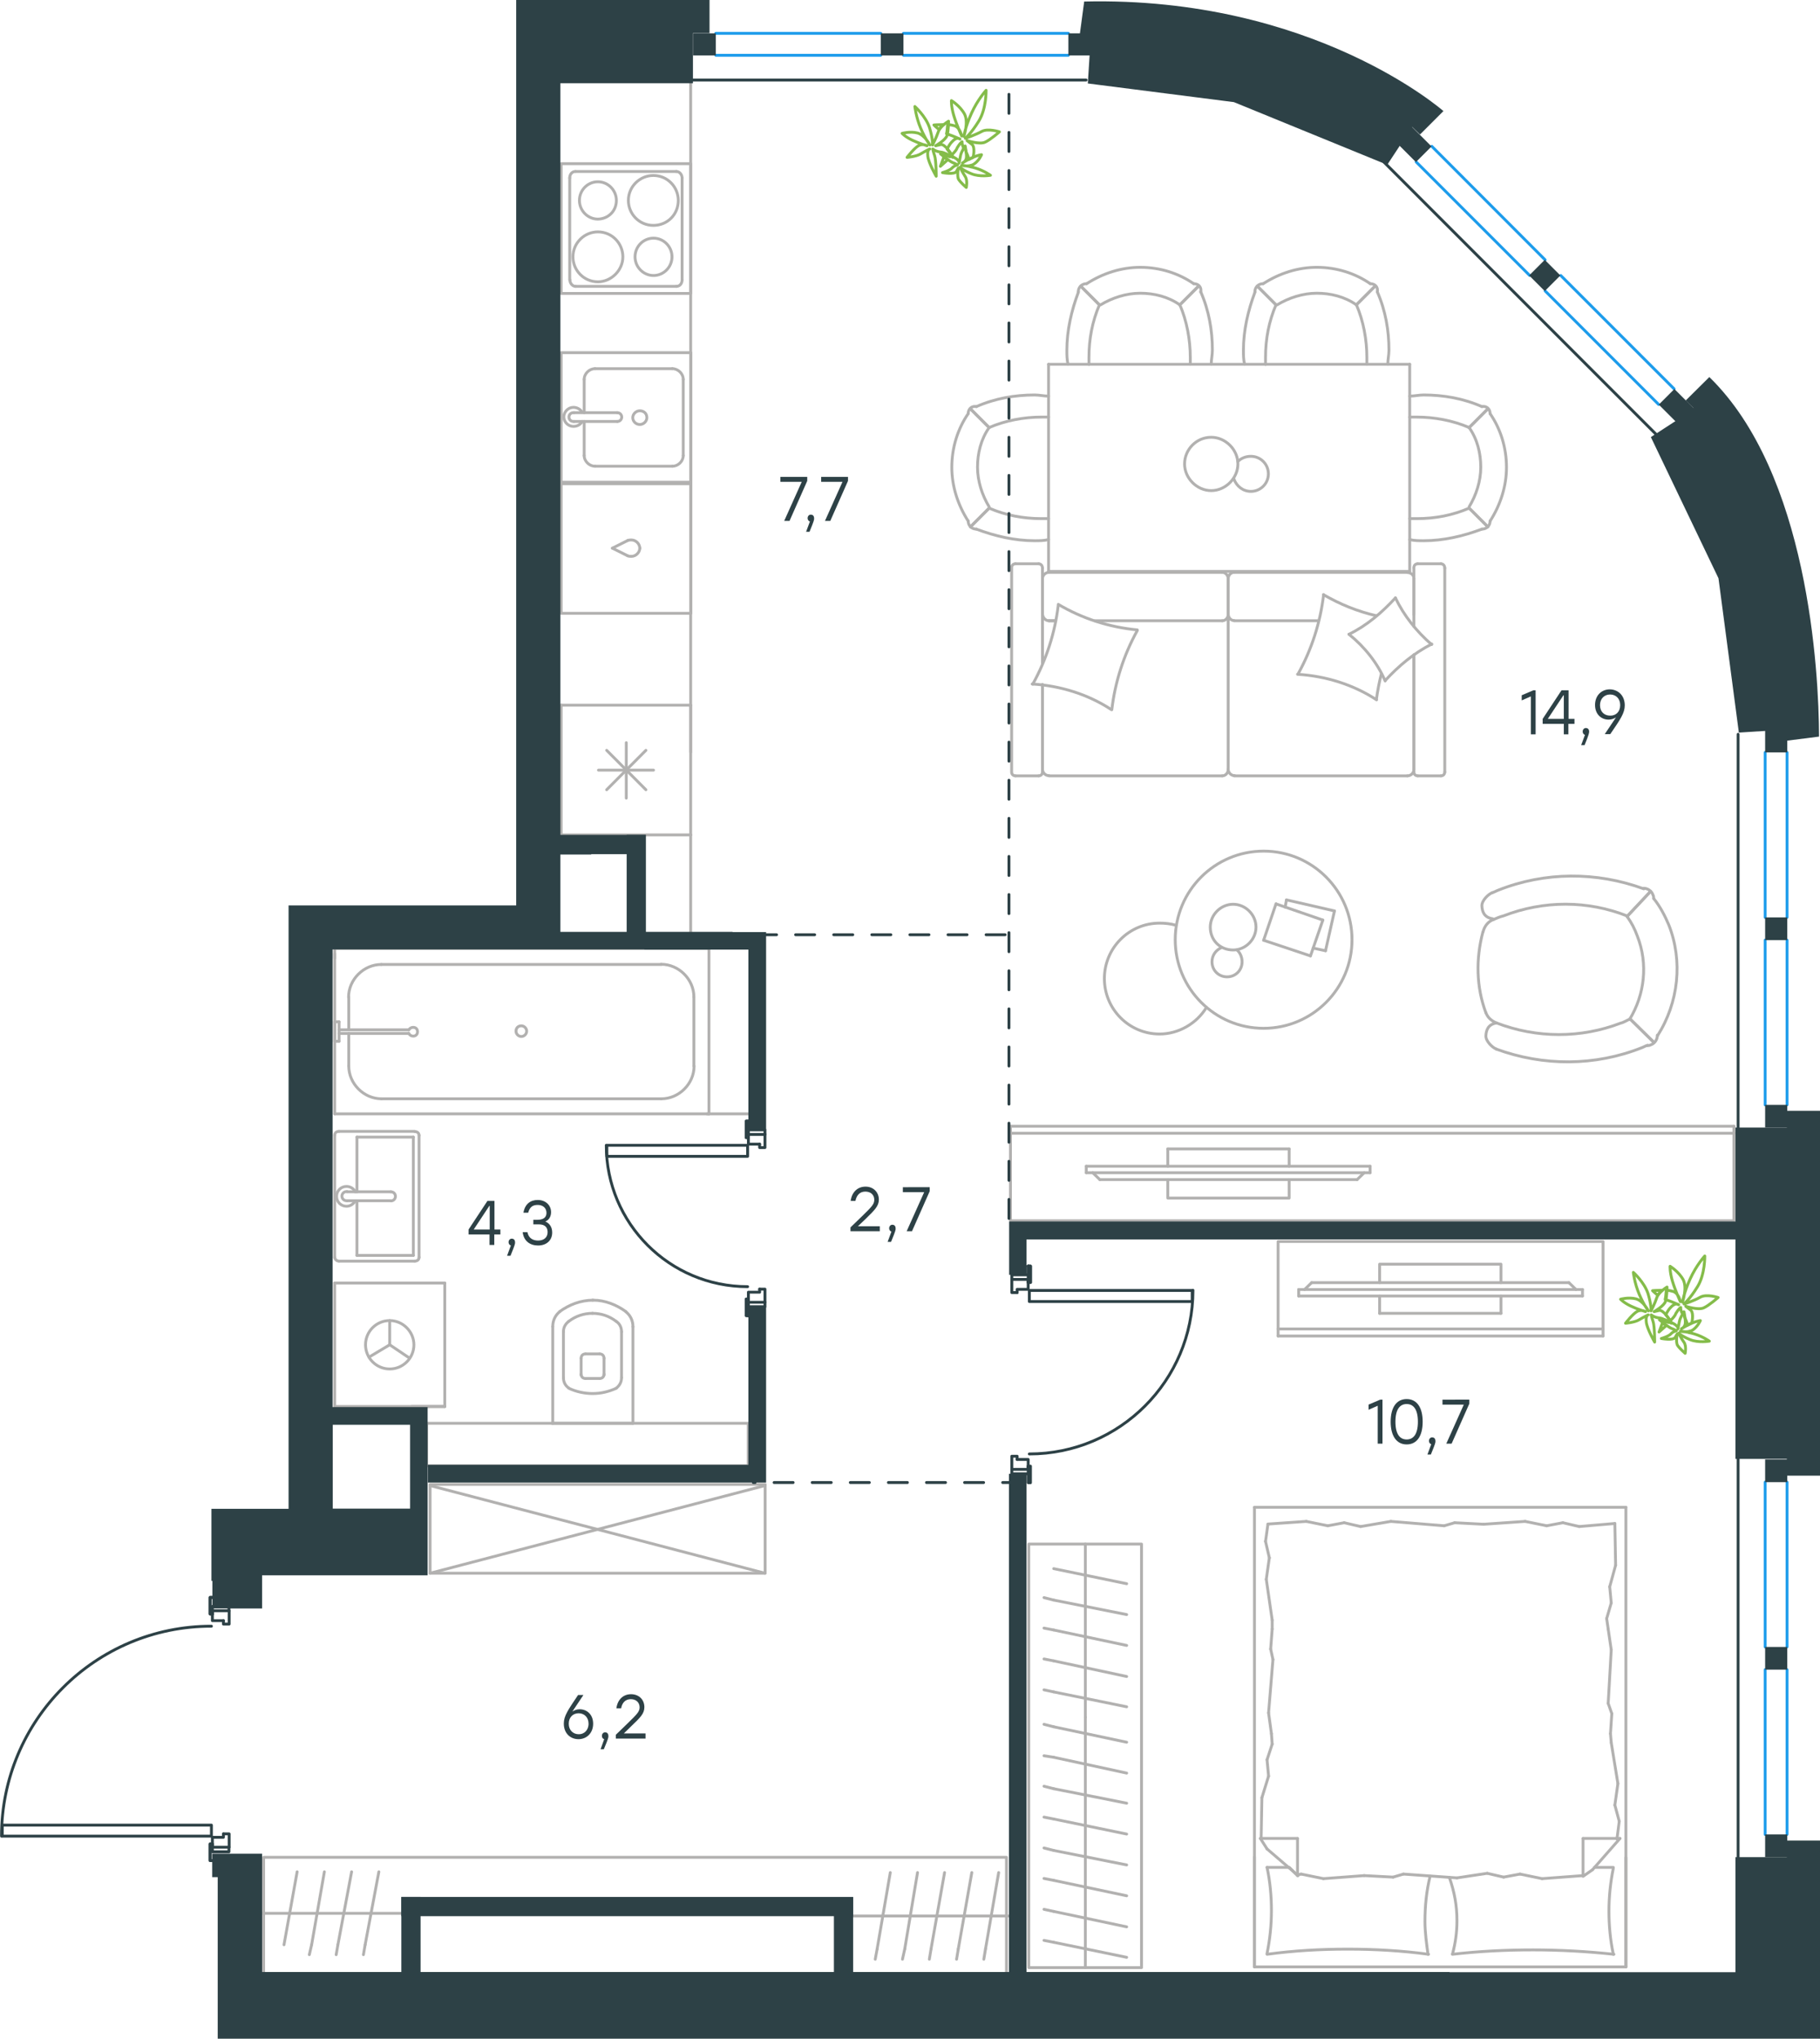 <?xml version="1.0" encoding="utf-8"?>
<!-- Generator: Adobe Illustrator 26.5.0, SVG Export Plug-In . SVG Version: 6.00 Build 0)  -->
<svg version="1.1" id="Слой_1" xmlns="http://www.w3.org/2000/svg" xmlns:xlink="http://www.w3.org/1999/xlink" x="0px" y="0px"
	 viewBox="0 0 955.5 1070" style="enable-background:new 0 0 955.5 1070;" xml:space="preserve">
<style type="text/css">
	.st0{fill:none;stroke:#B2B1B0;stroke-width:1.5;stroke-linecap:round;stroke-linejoin:round;stroke-miterlimit:22.926;}
	.st1{fill:none;stroke:#2D4146;stroke-width:1.5;stroke-linecap:round;stroke-linejoin:round;stroke-miterlimit:10;}
	.st2{fill:none;stroke:#2D4146;stroke-width:1.5;stroke-linecap:round;stroke-linejoin:round;stroke-miterlimit:22.926;}
	.st3{fill:none;stroke:#1D9CEB;stroke-width:1.5;stroke-linecap:round;stroke-linejoin:round;stroke-miterlimit:22.926;}
	.st4{fill-rule:evenodd;clip-rule:evenodd;fill:#2D4146;}
	.st5{enable-background:new    ;}
	.st6{fill:#2D4146;}
	
		.st7{fill:none;stroke:#2D4146;stroke-width:1.5;stroke-linecap:round;stroke-linejoin:round;stroke-miterlimit:22.926;stroke-dasharray:10;}
	.st8{fill:none;stroke:#84BC4A;stroke-width:1.5;stroke-linecap:round;stroke-linejoin:round;stroke-miterlimit:22.926;}
</style>
<g>
	<line class="st0" x1="362.6" y1="370.1" x2="362.6" y2="438.2"/>
	<line class="st0" x1="328.8" y1="389.8" x2="328.8" y2="418.9"/>
	<line class="st0" x1="318.5" y1="414.5" x2="339.1" y2="393.8"/>
	<line class="st0" x1="318.5" y1="393.8" x2="339.1" y2="414.5"/>
	<line class="st0" x1="314.2" y1="404.2" x2="343.1" y2="404.2"/>
	<line class="st0" x1="362.6" y1="438.2" x2="294.6" y2="438.2"/>
	<line class="st0" x1="294.6" y1="370.1" x2="294.6" y2="438.2"/>
	<line class="st0" x1="362.6" y1="370.1" x2="294.6" y2="370.1"/>
</g>
<g>
	<rect x="294.6" y="185.1" class="st0" width="68.1" height="68"/>
	<line class="st0" x1="324.1" y1="216.6" x2="301.3" y2="216.6"/>
	<line class="st0" x1="306.7" y1="221.2" x2="306.7" y2="239.1"/>
	<line class="st0" x1="358.7" y1="239.1" x2="358.7" y2="199.1"/>
	<line class="st0" x1="306.7" y1="199.1" x2="306.7" y2="216.6"/>
	<line class="st0" x1="353" y1="193.5" x2="312.4" y2="193.5"/>
	<line class="st0" x1="301.3" y1="221.2" x2="324.1" y2="221.2"/>
	<line class="st0" x1="312.4" y1="244.7" x2="353" y2="244.7"/>
	<path class="st0" d="M324.1,216.6L324.1,216.6c1.3,0,2.3,1,2.3,2.3s-1,2.3-2.3,2.3"/>
	<path class="st0" d="M312.4,244.7c-3,0-5.7-2.6-5.7-5.6"/>
	<path class="st0" d="M305.7,221.2c-1,1.7-2.7,2.6-4.7,2.6c-2.7,0-5-2.3-5-5c0-2.6,2.3-5,5-5c2,0,3.7,1,4.7,2.6"/>
	<path class="st0" d="M353,193.5c3,0,5.7,2.6,5.7,5.6"/>
	<path class="st0" d="M306.7,199.1c0-3,2.7-5.6,5.7-5.6"/>
	<path class="st0" d="M358.7,239.1c0,3-2.7,5.6-5.7,5.6"/>
	<path class="st0" d="M301.3,221.2H301c-1.3,0-2.3-1-2.3-2.3s1-2.3,2.3-2.3h0.3"/>
	<path class="st0" d="M335.9,215.6c-2,0-3.7,1.7-3.7,3.6c0,2,1.7,3.6,3.7,3.6s3.7-1.7,3.7-3.6C339.6,216.9,337.9,215.6,335.9,215.6z
		"/>
</g>
<g>
	<path class="st0" d="M323.6,105.2c0-5.4-4.4-9.8-9.7-9.8c-5.4,0-9.7,4.4-9.7,9.8s4.4,9.8,9.7,9.8
		C319.2,114.9,323.6,110.9,323.6,105.2z"/>
	<path class="st0" d="M327,134.8c0-7.1-5.7-13.1-13.1-13.1c-7,0-13.1,5.7-13.1,13.1c0,7.1,5.7,13.1,13.1,13.1
		C320.9,147.9,327,141.9,327,134.8z"/>
	<path class="st0" d="M352.8,134.8c0-5.4-4.4-9.8-9.7-9.8c-5.4,0-9.7,4.4-9.7,9.8c0,5.4,4.4,9.8,9.7,9.8S352.8,140.2,352.8,134.8z"
		/>
	<path class="st0" d="M356.1,105.2c0-7.1-5.7-13.1-13.1-13.1c-7,0-13.1,5.7-13.1,13.1c0,7.1,5.7,13.1,13.1,13.1
		S356.1,112.6,356.1,105.2z"/>
	<line class="st0" x1="299.1" y1="146.9" x2="299.1" y2="93.4"/>
	<line class="st0" x1="355.1" y1="150.3" x2="302.2" y2="150.3"/>
	<line class="st0" x1="358.1" y1="93.4" x2="358.1" y2="146.9"/>
	<line class="st0" x1="302.2" y1="90" x2="355.1" y2="90"/>
	<path class="st0" d="M358.1,146.9L358.1,146.9c0,2-1.3,3.4-3,3.4"/>
	<path class="st0" d="M299.1,93.4L299.1,93.4c0-2,1.3-3.4,3-3.4"/>
	<path class="st0" d="M302.2,150.3L302.2,150.3c-1.7,0-3-1.7-3-3.4"/>
	<path class="st0" d="M355.1,90L355.1,90c1.7,0,3,1.7,3,3.4"/>
	<rect x="294.6" y="85.9" class="st0" width="68" height="68.1"/>
</g>
<g>
	<rect x="294.6" y="253.9" class="st0" width="68.1" height="68"/>
	<line class="st0" x1="321.5" y1="287.7" x2="329.5" y2="291.7"/>
	<line class="st0" x1="329.5" y1="283.7" x2="321.5" y2="287.7"/>
	<path class="st0" d="M329.5,283.7c0.7-0.3,1.3-0.3,2-0.3c2.3,0,4.4,2,4.4,4.4"/>
	<path class="st0" d="M329.5,291.7c0.7,0.3,1.3,0.3,2,0.3c2.3,0,4.4-2,4.4-4.4"/>
</g>
<line class="st0" x1="362.6" y1="42" x2="362.6" y2="394.8"/>
<g>
	<line class="st0" x1="574.8" y1="325.8" x2="641.7" y2="325.8"/>
	<line class="st0" x1="756.5" y1="407.2" x2="744.3" y2="407.2"/>
	<line class="st0" x1="738.9" y1="407.2" x2="647.9" y2="407.2"/>
	<line class="st0" x1="547.3" y1="348.2" x2="547.3" y2="329.2"/>
	<line class="st0" x1="547.3" y1="403.7" x2="547.3" y2="359.3"/>
	<line class="st0" x1="742.3" y1="403.7" x2="742.3" y2="343.7"/>
	<line class="st0" x1="644.8" y1="322.6" x2="644.8" y2="303.6"/>
	<line class="st0" x1="647.9" y1="325.8" x2="692.2" y2="325.8"/>
	<line class="st0" x1="533.1" y1="295.9" x2="545.3" y2="295.9"/>
	<line class="st0" x1="644.8" y1="303.6" x2="644.8" y2="322.6"/>
	<line class="st0" x1="738.9" y1="300.4" x2="647.9" y2="300.4"/>
	<line class="st0" x1="742.3" y1="343.7" x2="742.3" y2="405.2"/>
	<line class="st0" x1="641.7" y1="407.2" x2="550.7" y2="407.2"/>
	<line class="st0" x1="545.3" y1="407.2" x2="533.1" y2="407.2"/>
	<line class="st0" x1="550.7" y1="325.8" x2="554.1" y2="325.8"/>
	<line class="st0" x1="547.3" y1="298.2" x2="547.3" y2="348.2"/>
	<line class="st0" x1="550.7" y1="325.8" x2="554.1" y2="325.8"/>
	<line class="st0" x1="547.3" y1="303.6" x2="547.3" y2="322.6"/>
	<line class="st0" x1="644.8" y1="303.6" x2="644.8" y2="322.6"/>
	<line class="st0" x1="641.7" y1="300.4" x2="550.7" y2="300.4"/>
	<line class="st0" x1="547.3" y1="359.3" x2="547.3" y2="405.2"/>
	<line class="st0" x1="758.5" y1="298.2" x2="758.5" y2="405.2"/>
	<line class="st0" x1="744.3" y1="295.9" x2="756.5" y2="295.9"/>
	<line class="st0" x1="742.3" y1="328.8" x2="742.3" y2="298.2"/>
	<line class="st0" x1="644.8" y1="322.6" x2="644.8" y2="403.7"/>
	<line class="st0" x1="742.3" y1="322.6" x2="742.3" y2="303.6"/>
	<path class="st0" d="M547.3,298.2c0-1.6-1.1-2.3-2-2.3"/>
	<path class="st0" d="M742.3,405.2c0,1.4,1.1,2,2,2"/>
	<path class="st0" d="M744.3,295.9c-1.4,0-2,1.1-2,2"/>
	<path class="st0" d="M641.7,325.8c1.6,0,3.1-1.4,3.1-3.4"/>
	<path class="st0" d="M742.3,303.6c0-1.6-1.4-3.1-3.4-3.1"/>
	<path class="st0" d="M550.7,300.4c-1.7,0-3.4,1.4-3.4,3.4"/>
	<path class="st0" d="M641.7,407.2c1.6,0,3.1-1.4,3.1-3.4"/>
	<path class="st0" d="M644.8,303.8c0-1.7-1.3-3.4-3.1-3.4"/>
	<path class="st0" d="M644.8,403.7c0,1.7,1.4,3.4,3.4,3.4"/>
	<path class="st0" d="M533.1,295.9c-1.4,0-2,1.1-2,2v107.3c0,1.4,1.1,2,2,2"/>
	<path class="st0" d="M647.9,300.4c-1.6,0-3.1,1.4-3.1,3.4"/>
	<path class="st0" d="M756.5,407.2c1.4,0,2-1.1,2-2"/>
	<path class="st0" d="M547.3,403.7c0,1.7,1.4,3.4,3.4,3.4"/>
	<path class="st0" d="M545.3,407.2c1.4,0,2-1.1,2-2"/>
	<path class="st0" d="M738.9,407.2c1.7,0,3.4-1.4,3.4-3.4"/>
	<path class="st0" d="M547.3,322c0,1.9,1.4,3.8,3.4,3.8"/>
	<path class="st0" d="M644.8,322.3c0,1.7,1.3,3.4,3.1,3.4"/>
	<path class="st0" d="M758.5,298.2c0-1.6-1.1-2.3-2-2.3"/>
	<path class="st0" d="M597.1,330.9c-7.1,12.8-11.7,27-13.4,41.6"/>
	<path class="st0" d="M751.7,338c-9.4,4.8-17.3,11.4-24.4,19.1"/>
	<path class="st0" d="M727.2,357.4c-4-9.4-10.8-17.9-19-24.5"/>
	<path class="st0" d="M583.4,372.4c-12.2-8-26.7-12.5-41.5-13.4"/>
	<path class="st0" d="M681.5,353.7c7.1-12.8,11.7-27,13.4-41.6"/>
	<path class="st0" d="M694.8,312.1c8.8,5.1,17.9,8.8,27.9,11.1"/>
	<path class="st0" d="M722.7,367.3c-12.2-8-26.7-12.5-41.5-13.4"/>
	<path class="st0" d="M542.2,359.1c7.1-12.8,11.7-27,13.4-41.6"/>
	<path class="st0" d="M555.6,317.2c12.5,7.4,26.7,12,41.5,13.4"/>
	<path class="st0" d="M708.2,332.9c9.4-4.6,17.3-11.4,24.4-19.1"/>
	<path class="st0" d="M725.2,353.7c-1.1,4.3-2,9.1-2.6,13.4"/>
	<path class="st0" d="M732.6,313.8c4.5,9.4,11.1,17.6,19,24.5"/>
</g>
<g>
	<line class="st0" x1="700.6" y1="478.1" x2="695.9" y2="499"/>
	<line class="st0" x1="695.9" y1="499" x2="689.4" y2="497.6"/>
	<line class="st0" x1="674.7" y1="476.1" x2="675.4" y2="472.3"/>
	<line class="st0" x1="675.4" y1="472.3" x2="700.6" y2="478.1"/>
	<line class="st0" x1="694.5" y1="482.9" x2="688" y2="501.7"/>
	<line class="st0" x1="688" y1="501.7" x2="663.4" y2="493.5"/>
	<line class="st0" x1="663.4" y1="493.5" x2="669.9" y2="474.4"/>
	<line class="st0" x1="669.9" y1="474.4" x2="694.5" y2="482.9"/>
	<ellipse class="st0" cx="663.4" cy="493.2" rx="46.4" ry="46.5"/>
	<path class="st0" d="M647.4,498.6c6.5,0,12-5.5,12-12s-5.5-12-12-12s-12,5.5-12,12C635.4,493.5,640.5,498.6,647.4,498.6z"/>
	<path class="st0" d="M649.4,498.6c1.7,1.4,2.7,3.8,2.7,6.2c0,4.4-3.4,7.9-7.9,7.9c-4.4,0-7.9-3.4-7.9-7.9c0-3.4,2-6.2,5.1-7.5"/>
	<path class="st0" d="M633.4,528.7c-5.1,8.5-14.7,14-24.6,14c-16,0-29-13-29-29.1c0-16.1,13-29.1,29-29.1c2.8,0,5.7,0.3,8.5,1.1"/>
</g>
<g>
	<g>
		<line class="st0" x1="910.3" y1="594.8" x2="530.5" y2="594.8"/>
		<polyline class="st0" points="530.5,591.1 530.5,640.7 910.3,640.7 910.3,591.1 		"/>
		<line class="st0" x1="910.3" y1="591.1" x2="530.5" y2="591.1"/>
	</g>
	<g>
		<polyline class="st0" points="613.1,619.1 613.1,628.8 676.8,628.8 676.8,619.1 		"/>
		<line class="st0" x1="676.8" y1="612.1" x2="676.8" y2="603"/>
		<line class="st0" x1="676.8" y1="603" x2="613.1" y2="603"/>
		<line class="st0" x1="613.1" y1="603" x2="613.1" y2="612.1"/>
		<line class="st0" x1="719.3" y1="612.1" x2="719.3" y2="615.5"/>
		<line class="st0" x1="577.4" y1="619.1" x2="573.7" y2="615.5"/>
		<line class="st0" x1="716.2" y1="615.5" x2="712.5" y2="619.1"/>
		<line class="st0" x1="570.3" y1="615.5" x2="719.3" y2="615.5"/>
		<line class="st0" x1="719.3" y1="612.1" x2="570.3" y2="612.1"/>
		<line class="st0" x1="570.3" y1="612.1" x2="570.3" y2="615.5"/>
		<line class="st0" x1="712.5" y1="619.1" x2="577.4" y2="619.1"/>
	</g>
</g>
<g>
	<line class="st0" x1="740.1" y1="299.9" x2="550.5" y2="299.9"/>
	<line class="st0" x1="550.5" y1="299.9" x2="550.5" y2="191.2"/>
	<line class="st0" x1="550.5" y1="191.2" x2="740.1" y2="191.2"/>
	<line class="st0" x1="740.1" y1="191.2" x2="740.1" y2="299.9"/>
	<path class="st0" d="M621.9,243.5c0,7.5,6.5,14,14,14s14-6.5,14-14s-6.5-14-14-14C628,229.5,621.9,236,621.9,243.5z"/>
	<path class="st0" d="M649.9,242.2c1.7-1.7,4.1-2.7,6.8-2.7c5.1,0,9.2,4.1,9.2,9.2s-4.1,9.2-9.2,9.2c-4.1,0-7.5-2.7-8.9-6.5"/>
	<path class="st0" d="M619.4,160c-6.1-4.3-13.5-6.1-20.8-6.1s-14.7,2.4-20.8,6.1"/>
	<path class="st0" d="M635.9,191.2c0-2.5,0.6-4.9,0.6-7.4c0-10.4-1.8-20.8-6.1-30.6"/>
	<path class="st0" d="M566.2,153.2c-3.7,9.8-6.1,20.2-6.1,30.6c0,2.4,0,4.9,0.6,7.4"/>
	<path class="st0" d="M624.9,191.2c0-1.2,0-2.5,0-3.7c0-9.2-1.8-19-5.5-27.6"/>
	<path class="st0" d="M577.2,160c-3.7,8.6-5.5,17.8-5.5,27.6c0,1.2,0,2.4,0,3.7"/>
	<path class="st0" d="M626.7,148.9c-8-5.5-17.7-8.6-28.1-8.6c-9.8,0-19.6,3.1-28.1,8.6"/>
	<line class="st0" x1="619.4" y1="160" x2="629.2" y2="150.2"/>
	<line class="st0" x1="577.2" y1="160" x2="567.4" y2="150.2"/>
	<line class="st0" x1="619.4" y1="160" x2="629.2" y2="150.2"/>
	<line class="st0" x1="577.2" y1="160" x2="567.4" y2="150.2"/>
	<path class="st0" d="M570.4,148.9c-2.4,0-4.3,1.8-4.3,4.3"/>
	<path class="st0" d="M630.4,153.2c0.5-2.5-1.2-4.3-3.7-4.3"/>
	<path class="st0" d="M712.1,160c-6.1-4.3-13.5-6.1-20.8-6.1s-14.7,2.4-20.8,6.1"/>
	<path class="st0" d="M728.6,191.2c0-2.5,0.6-4.9,0.6-7.4c0-10.4-1.8-20.8-6.1-30.6"/>
	<path class="st0" d="M658.9,153.2c-3.7,9.8-6.1,20.2-6.1,30.6c0,2.4,0,4.9,0.6,7.4"/>
	<path class="st0" d="M717.6,191.2c0-1.2,0-2.5,0-3.7c0-9.2-1.8-19-5.5-27.6"/>
	<path class="st0" d="M669.9,160c-3.7,8.6-5.5,17.8-5.5,27.6c0,1.2,0,2.4,0,3.7"/>
	<path class="st0" d="M719.4,148.9c-8-5.5-17.7-8.6-28.1-8.6c-9.8,0-19.6,3.1-28.1,8.6"/>
	<line class="st0" x1="712.1" y1="160" x2="721.9" y2="150.2"/>
	<line class="st0" x1="669.9" y1="160" x2="660.1" y2="150.2"/>
	<line class="st0" x1="712.1" y1="160" x2="721.9" y2="150.2"/>
	<line class="st0" x1="669.9" y1="160" x2="660.1" y2="150.2"/>
	<path class="st0" d="M663.1,148.9c-2.4,0-4.3,1.8-4.3,4.3"/>
	<path class="st0" d="M723.1,153.2c0.5-2.5-1.2-4.3-3.7-4.3"/>
	<path class="st0" d="M519.3,224.4c-4.3,6.1-6.1,13.5-6.1,20.8s2.4,14.7,6.1,20.8"/>
	<path class="st0" d="M550.5,207.9c-2.4,0-4.9-0.6-7.3-0.6c-10.4,0-20.8,1.8-30.6,6.1"/>
	<path class="st0" d="M512.6,277.7c9.8,3.7,20.2,6.1,30.6,6.1c2.4,0,4.9,0,7.3-0.6"/>
	<path class="st0" d="M550.5,218.9c-1.2,0-2.4,0-3.7,0c-9.2,0-19,1.8-27.5,5.5"/>
	<path class="st0" d="M519.3,266.7c8.6,3.7,17.7,5.5,27.5,5.5c1.2,0,2.4,0,3.7,0"/>
	<path class="st0" d="M508.3,217.1c-5.5,8-8.6,17.8-8.6,28.2c0,9.8,3.1,19.6,8.6,28.2"/>
	<line class="st0" x1="519.3" y1="224.4" x2="509.5" y2="214.6"/>
	<line class="st0" x1="519.3" y1="266.7" x2="509.5" y2="276.5"/>
	<line class="st0" x1="519.3" y1="224.4" x2="509.5" y2="214.6"/>
	<line class="st0" x1="519.3" y1="266.7" x2="509.5" y2="276.5"/>
	<path class="st0" d="M508.3,273.4c0,2.5,1.8,4.3,4.3,4.3"/>
	<path class="st0" d="M512.6,213.4c-2.4-0.5-4.3,1.2-4.3,3.7"/>
	<path class="st0" d="M771.3,224.4c4.3,6.1,6.1,13.5,6.1,20.8s-2.4,14.7-6.1,20.8"/>
	<path class="st0" d="M740.1,207.9c2.4,0,4.9-0.6,7.3-0.6c10.4,0,20.8,1.8,30.6,6.1"/>
	<path class="st0" d="M778,277.7c-9.8,3.7-20.2,6.1-30.6,6.1c-2.4,0-4.9,0-7.3-0.6"/>
	<path class="st0" d="M740.1,218.9c1.2,0,2.4,0,3.7,0c9.2,0,19,1.8,27.5,5.5"/>
	<path class="st0" d="M771.3,266.7c-8.6,3.7-17.7,5.5-27.5,5.5c-1.2,0-2.4,0-3.7,0"/>
	<path class="st0" d="M782.3,217.1c5.5,8,8.6,17.8,8.6,28.2c0,9.8-3.1,19.6-8.6,28.2"/>
	<line class="st0" x1="771.3" y1="224.4" x2="781.1" y2="214.6"/>
	<line class="st0" x1="771.3" y1="266.7" x2="781.1" y2="276.5"/>
	<line class="st0" x1="771.3" y1="224.4" x2="781.1" y2="214.6"/>
	<line class="st0" x1="771.3" y1="266.7" x2="781.1" y2="276.5"/>
	<path class="st0" d="M782.3,273.4c0,2.5-1.8,4.3-4.3,4.3"/>
	<path class="st0" d="M778,213.4c2.4-0.5,4.3,1.2,4.3,3.7"/>
</g>
<g>
	<path class="st0" d="M778.6,489.1c0.8-3.2,2.8-5.5,5.5-6.5"/>
	<path class="st0" d="M780.1,531.6c-5.1-13.6-5.3-28.4-1.6-42.4"/>
	<path class="st0" d="M783.5,468.5c1.1-0.3,2-0.9,3.1-1.3c24.4-9.7,51.6-9.8,76.4-0.7"/>
	<path class="st0" d="M784.1,482.6c1.7-0.7,3.4-1.5,5.2-1.9c21.1-8.2,44.3-8.2,65.1,0.1"/>
	<path class="st0" d="M785.6,536.9c-2.6-1.2-4.5-2.7-5.5-5.4"/>
	<path class="st0" d="M865,548.6c-1.1,0.3-2,0.9-3.1,1.3c-24.4,9.7-51.6,9.8-76.4,0.7"/>
	<path class="st0" d="M855.8,534.8c-1.7,0.7-3.2,1.8-5,2.2c-20.8,8-44,8-65.1-0.1"/>
	<path class="st0" d="M854.2,481c2.3,3.2,4,6.4,5.4,10.3c5.7,14.5,3.9,30.7-4.1,43.8"/>
	<path class="st0" d="M868.2,471.6c3.4,4.2,5.9,9.1,7.9,13.8c7.5,18.9,5.2,40.8-5.9,58.2"/>
	<line class="st0" x1="855.8" y1="534.8" x2="868.3" y2="547.1"/>
	<line class="st0" x1="854.2" y1="481" x2="866.5" y2="467.9"/>
	<line class="st0" x1="854.2" y1="481" x2="866.5" y2="467.9"/>
	<line class="st0" x1="855.8" y1="534.8" x2="868.3" y2="547.1"/>
	<path class="st0" d="M870.1,543.3c0.1,2.1-1.3,4.4-3.5,5.1c-0.6,0.4-1.1,0.3-1.9,0.4"/>
	<path class="st0" d="M862.7,466.2c2.1-0.1,4.4,1.3,5.1,3.5c0.4,0.6,0.3,1.1,0.4,1.9"/>
	<path class="st0" d="M785.6,550.6c-2-0.7-5.6-4.1-5.5-6.9c0.1-2.8,1-6.1,5.6-6.8"/>
	<path class="st0" d="M783.5,468.5c-2,0.7-5.6,4.1-5.5,6.9s1,6.1,5.6,6.8"/>
</g>
<g>
	<line class="st0" x1="289.8" y1="747" x2="332.3" y2="747"/>
	<g>
		<line class="st0" x1="290.2" y1="696.3" x2="290.2" y2="747"/>
		<line class="st0" x1="326.3" y1="723" x2="326.3" y2="699"/>
		<line class="st0" x1="295.8" y1="699" x2="295.8" y2="723"/>
		<line class="st0" x1="317.1" y1="721.7" x2="317.1" y2="712.9"/>
		<line class="st0" x1="305.1" y1="712.9" x2="305.1" y2="721.7"/>
		<line class="st0" x1="307.4" y1="723.5" x2="314.8" y2="723.5"/>
		<line class="st0" x1="332.3" y1="747" x2="332.3" y2="696.3"/>
		<line class="st0" x1="314.8" y1="710.6" x2="307.4" y2="710.6"/>
		<path class="st0" d="M328.6,688.4c-5.1-3.7-11.1-6-17.1-6c0,0,0,0-0.5,0"/>
		<path class="st0" d="M314.8,723.5c1.4,0,2.3-0.9,2.3-2.3"/>
		<path class="st0" d="M323.5,728.6c1.8-1.4,2.8-3.2,2.8-5.5"/>
		<path class="st0" d="M317.1,712.9c0-1.4-0.9-2.3-2.3-2.3"/>
		<path class="st0" d="M323.5,693.5c-3.7-2.8-7.9-4.2-12.5-4.2"/>
		<path class="st0" d="M307.4,710.6c-1.4,0-2.3,0.9-2.3,2.3"/>
		<path class="st0" d="M305.1,721.2c0,1.4,0.9,2.3,2.3,2.3"/>
		<path class="st0" d="M295.8,723c0,2.3,0.9,4.2,2.8,5.5"/>
		<path class="st0" d="M298.6,728.6c3.7,1.8,8.3,2.8,12.5,2.8s8.3-0.9,12.5-2.8"/>
		<path class="st0" d="M298.6,693.5c-1.8,1.4-2.8,3.2-2.8,5.5"/>
		<path class="st0" d="M311.4,682.4L311.4,682.4c-6.5,0-12.5,2.3-17.6,6"/>
		<path class="st0" d="M332.3,696.3c0-3.2-1.4-6-3.7-7.8"/>
		<path class="st0" d="M293.9,688.4c-2.3,1.8-3.7,4.6-3.7,7.8"/>
		<path class="st0" d="M311.1,689.3L311.1,689.3c-4.6,0-8.8,1.4-12.5,4.2"/>
		<path class="st0" d="M326.3,699c0-2.3-0.9-4.2-2.8-5.5"/>
	</g>
	<rect x="224" y="747" class="st0" width="168.8" height="22.3"/>
</g>
<g>
	<line class="st0" x1="217" y1="658.9" x2="187.4" y2="658.9"/>
	<line class="st0" x1="187.4" y1="658.9" x2="187.4" y2="630.2"/>
	<line class="st0" x1="187.4" y1="625.5" x2="187.4" y2="596.8"/>
	<line class="st0" x1="217" y1="596.8" x2="217" y2="658.9"/>
	<line class="st0" x1="187.4" y1="596.8" x2="217" y2="596.8"/>
	<line class="st0" x1="175.7" y1="595.9" x2="175.7" y2="659.9"/>
	<line class="st0" x1="217.7" y1="593.8" x2="178" y2="593.8"/>
	<line class="st0" x1="220" y1="659.9" x2="220" y2="595.9"/>
	<line class="st0" x1="178" y1="661.9" x2="217.7" y2="661.9"/>
	<path class="st0" d="M217.7,661.9c1.4,0,2.3-0.8,2.3-2"/>
	<path class="st0" d="M220,595.9c0-1.2-0.9-2-2.3-2"/>
	<path class="st0" d="M178,593.8c-1.4,0-2.3,0.8-2.3,2"/>
	<path class="st0" d="M175.7,659.9c0,0.8,0.9,2,2.3,2"/>
	<line class="st0" x1="205.2" y1="625.5" x2="182.2" y2="625.5"/>
	<line class="st0" x1="182.2" y1="630.2" x2="205.2" y2="630.2"/>
	<path class="st0" d="M205.2,625.5L205.2,625.5c1.3,0,2.4,1,2.4,2.4c0,1.3-1,2.4-2.4,2.4l0,0"/>
	<path class="st0" d="M186.5,630.2c-0.9,1.8-2.7,2.9-4.6,2.9c-2.9,0-5.2-2.3-5.2-5.2s2.3-5.2,5.2-5.2c2,0,3.8,1.1,4.6,2.8"/>
	<path class="st0" d="M182.2,630.2c-0.1,0-0.2,0-0.3,0c-1.3,0-2.4-1.1-2.4-2.4c0-1.3,1.1-2.4,2.4-2.4c0.1,0,0.2,0,0.3,0"/>
</g>
<g>
	<line class="st0" x1="183.1" y1="539.8" x2="183.1" y2="523.3"/>
	<line class="st0" x1="183.1" y1="559.5" x2="183.1" y2="542.4"/>
	<line class="st0" x1="200.2" y1="506.2" x2="347.2" y2="506.2"/>
	<line class="st0" x1="364.3" y1="523.3" x2="364.3" y2="559.5"/>
	<line class="st0" x1="372.2" y1="584.6" x2="175.7" y2="584.6"/>
	<line class="st0" x1="372.2" y1="497.8" x2="372.2" y2="584.6"/>
	<line class="st0" x1="347.2" y1="576.7" x2="200.2" y2="576.7"/>
	<line class="st0" x1="175.7" y1="497.8" x2="372.2" y2="497.8"/>
	<line class="st0" x1="175.7" y1="584.6" x2="175.7" y2="497.8"/>
	<path class="st0" d="M364.3,523.3c0-9.3-7.9-17.2-17.2-17.2"/>
	<path class="st0" d="M183.1,559.5c0,9.3,7.9,17.2,17.2,17.2"/>
	<path class="st0" d="M347.2,576.7c9.3,0,17.2-7.9,17.2-17.2"/>
	<path class="st0" d="M200.2,506.2c-9.3,0-17.2,7.9-17.2,17.2"/>
	<line class="st0" x1="175.7" y1="502.9" x2="175.7" y2="500.6"/>
	<line class="st0" x1="178" y1="540.5" x2="214.6" y2="540.5"/>
	<line class="st0" x1="214.6" y1="542.4" x2="178" y2="542.4"/>
	<line class="st0" x1="175.7" y1="546.5" x2="175.7" y2="536.3"/>
	<line class="st0" x1="175.7" y1="536.3" x2="178" y2="536.3"/>
	<line class="st0" x1="178" y1="536.3" x2="178" y2="546.5"/>
	<line class="st0" x1="178" y1="546.5" x2="175.7" y2="546.5"/>
	<path class="st0" d="M214.6,542.4c0.5,0.9,1.4,1.4,2.3,1.4c1.4,0,2.3-0.9,2.3-2.3c0-1.4-0.9-2.3-2.3-2.3c-0.9,0-1.9,0.5-2.3,1.4"/>
	<path class="st0" d="M270.9,541.2c0,1.5,1.3,2.8,2.8,2.8s2.8-1.3,2.8-2.8s-1.3-2.8-2.8-2.8C271.9,538.4,270.9,539.7,270.9,541.2z"
		/>
</g>
<g>
	<line class="st0" x1="233.5" y1="673.4" x2="175.7" y2="673.4"/>
	<g>
		<line class="st0" x1="175.7" y1="738.2" x2="175.7" y2="673.4"/>
		<line class="st0" x1="216.1" y1="738.2" x2="233.5" y2="738.2"/>
		<line class="st0" x1="175.7" y1="738.2" x2="233.5" y2="738.2"/>
		<line class="st0" x1="204.6" y1="705.8" x2="215" y2="712.8"/>
		<line class="st0" x1="204.6" y1="705.8" x2="204.6" y2="693.1"/>
		<line class="st0" x1="204.6" y1="705.8" x2="193.7" y2="712.3"/>
		<path class="st0" d="M204.6,693.1c-7,0-12.7,5.7-12.7,12.7s5.7,12.7,12.7,12.7s12.7-5.7,12.7-12.7
			C217.3,699,211.6,693.1,204.6,693.1z"/>
		<line class="st0" x1="233.5" y1="738.2" x2="233.5" y2="673.4"/>
	</g>
</g>
<line class="st0" x1="371.2" y1="584.6" x2="395.5" y2="584.6"/>
<g>
	<rect x="225.8" y="779.1" class="st0" width="175.9" height="46.6"/>
	<line class="st0" x1="225.8" y1="825.7" x2="401.6" y2="779.7"/>
	<line class="st0" x1="225.8" y1="779.7" x2="401.6" y2="825.7"/>
</g>
<g>
	<line class="st0" x1="137.8" y1="1004.2" x2="217.7" y2="1004.2"/>
	<line class="st0" x1="190.8" y1="1025.9" x2="191.7" y2="1020.7"/>
	<line class="st0" x1="191.7" y1="1020.7" x2="198.9" y2="982.4"/>
	<line class="st0" x1="176.5" y1="1025.9" x2="177.4" y2="1020.7"/>
	<line class="st0" x1="177.4" y1="1020.7" x2="184.6" y2="982.4"/>
	<line class="st0" x1="162.4" y1="1025.9" x2="163.6" y2="1020.7"/>
	<line class="st0" x1="163.6" y1="1020.7" x2="170.3" y2="982.4"/>
	<line class="st0" x1="149.1" y1="1020.7" x2="156" y2="982.4"/>
	<line class="st0" x1="217.7" y1="1004.2" x2="333.4" y2="1004.2"/>
</g>
<g>
	<rect x="138.4" y="974.8" class="st0" width="390" height="68.3"/>
	<line class="st0" x1="443.4" y1="1005.6" x2="529.3" y2="1005.6"/>
	<line class="st0" x1="516.5" y1="1028.3" x2="517.4" y2="1022.9"/>
	<line class="st0" x1="517.4" y1="1022.9" x2="524.3" y2="982.8"/>
	<line class="st0" x1="502.2" y1="1028.3" x2="503.1" y2="1022.9"/>
	<line class="st0" x1="503.1" y1="1022.9" x2="510.2" y2="982.8"/>
	<line class="st0" x1="487.9" y1="1028.3" x2="488.8" y2="1022.9"/>
	<line class="st0" x1="488.8" y1="1022.9" x2="495.9" y2="982.8"/>
	<line class="st0" x1="473.8" y1="1028.3" x2="475" y2="1022.9"/>
	<line class="st0" x1="475" y1="1022.9" x2="481.7" y2="982.8"/>
	<line class="st0" x1="459.5" y1="1028.3" x2="460.5" y2="1022.9"/>
	<line class="st0" x1="460.5" y1="1022.9" x2="467.4" y2="982.8"/>
</g>
<g>
	<line class="st0" x1="569.8" y1="810.4" x2="569.8" y2="901.3"/>
	<line class="st0" x1="548.1" y1="886.9" x2="553.2" y2="888"/>
	<line class="st0" x1="553.2" y1="888" x2="591.5" y2="895.8"/>
	<line class="st0" x1="548.1" y1="870.7" x2="553.2" y2="871.7"/>
	<line class="st0" x1="553.2" y1="871.7" x2="591.5" y2="879.9"/>
	<line class="st0" x1="548.1" y1="854.5" x2="553.2" y2="855.5"/>
	<line class="st0" x1="553.2" y1="855.5" x2="591.5" y2="863.6"/>
	<line class="st0" x1="548.1" y1="838.5" x2="553.2" y2="839.8"/>
	<line class="st0" x1="553.2" y1="839.8" x2="591.5" y2="847.4"/>
	<line class="st0" x1="553.2" y1="823.3" x2="591.5" y2="831.2"/>
	<rect x="540.1" y="810.4" class="st0" width="59.2" height="222.3"/>
	<line class="st0" x1="569.8" y1="901.3" x2="569.8" y2="1032.7"/>
	<line class="st0" x1="548.1" y1="1018.4" x2="553.2" y2="1019.4"/>
	<line class="st0" x1="553.2" y1="1019.4" x2="591.5" y2="1027.3"/>
	<line class="st0" x1="548.1" y1="1002.1" x2="553.2" y2="1003.2"/>
	<line class="st0" x1="553.2" y1="1003.2" x2="591.5" y2="1011.3"/>
	<line class="st0" x1="548.1" y1="985.9" x2="553.2" y2="986.9"/>
	<line class="st0" x1="553.2" y1="986.9" x2="591.5" y2="995"/>
	<line class="st0" x1="548.1" y1="969.9" x2="553.2" y2="971.2"/>
	<line class="st0" x1="553.2" y1="971.2" x2="591.5" y2="978.8"/>
	<line class="st0" x1="548.1" y1="953.7" x2="553.2" y2="954.7"/>
	<line class="st0" x1="553.2" y1="954.7" x2="591.5" y2="962.6"/>
	<line class="st0" x1="548.1" y1="937.5" x2="553.2" y2="938.8"/>
	<line class="st0" x1="553.2" y1="938.8" x2="591.5" y2="946.4"/>
	<line class="st0" x1="548.1" y1="921.5" x2="553.2" y2="922.3"/>
	<line class="st0" x1="553.2" y1="922.3" x2="591.5" y2="930.6"/>
	<line class="st0" x1="553.2" y1="906.3" x2="591.5" y2="914.4"/>
	<line class="st0" x1="548.1" y1="905" x2="553.2" y2="906.3"/>
</g>
<g>
	<line class="st0" x1="658.6" y1="974.7" x2="658.6" y2="1032.3"/>
	<line class="st0" x1="853.6" y1="1032.3" x2="658.6" y2="1032.3"/>
	<line class="st0" x1="837.1" y1="980.1" x2="847" y2="980.1"/>
	<line class="st0" x1="681.2" y1="984.4" x2="681.2" y2="964.9"/>
	<line class="st0" x1="676.9" y1="980.1" x2="681.2" y2="984.4"/>
	<line class="st0" x1="853.6" y1="791.1" x2="853.6" y2="1032.3"/>
	<line class="st0" x1="661.7" y1="964.9" x2="681.2" y2="964.9"/>
	<line class="st0" x1="658.6" y1="1032.3" x2="658.6" y2="791.1"/>
	<line class="st0" x1="850.5" y1="964.9" x2="836.1" y2="981.3"/>
	<line class="st0" x1="836.1" y1="981.3" x2="831.1" y2="984.8"/>
	<line class="st0" x1="665.2" y1="980.1" x2="676.5" y2="980.1"/>
	<line class="st0" x1="831.1" y1="984.4" x2="831.1" y2="964.9"/>
	<line class="st0" x1="681.5" y1="984.4" x2="665.2" y2="970.4"/>
	<line class="st0" x1="665.2" y1="970.4" x2="661.7" y2="964.9"/>
	<line class="st0" x1="850.5" y1="964.9" x2="831.1" y2="964.9"/>
	<line class="st0" x1="763.7" y1="799.2" x2="778.9" y2="800"/>
	<line class="st0" x1="714.3" y1="801.2" x2="730.2" y2="798.5"/>
	<line class="st0" x1="697.1" y1="800.8" x2="705.7" y2="799.2"/>
	<line class="st0" x1="705.7" y1="799.2" x2="714.3" y2="801.2"/>
	<line class="st0" x1="758.2" y1="800.8" x2="763.7" y2="799.2"/>
	<line class="st0" x1="730.2" y1="798.5" x2="758.2" y2="800.8"/>
	<line class="st0" x1="665.6" y1="799.9" x2="685.8" y2="798.5"/>
	<line class="st0" x1="685.8" y1="798.5" x2="697.1" y2="800.8"/>
	<line class="st0" x1="829.1" y1="801.2" x2="847.8" y2="799.6"/>
	<line class="st0" x1="812" y1="800.8" x2="820.5" y2="799.2"/>
	<line class="st0" x1="820.5" y1="799.2" x2="829.1" y2="801.2"/>
	<line class="st0" x1="778.9" y1="800" x2="800.7" y2="798.5"/>
	<line class="st0" x1="800.7" y1="798.5" x2="812" y2="800.8"/>
	<line class="st0" x1="853.6" y1="791.1" x2="658.6" y2="791.1"/>
	<path class="st0" d="M762.5,1025.7c14-1.6,28-2.3,42.4-2.3c14,0,28.4,0.8,42.4,2.3"/>
	<path class="st0" d="M760.9,985.3c2.7,7.8,4,14.7,4,22.9c0,5.8-0.8,11.7-2.3,17.2"/>
	<path class="st0" d="M847,1025.7c-1.6-7.4-2.3-15.2-2.3-22.6c0-7.8,0.8-15.2,2.3-22.6"/>
	<path class="st0" d="M749.7,1025.7c-0.8-5.8-1.6-11.7-1.6-17.2c0-8.2,0.8-16,2.7-23.8"/>
	<line class="st0" x1="667.9" y1="915.4" x2="667.5" y2="909.9"/>
	<line class="st0" x1="666" y1="932.2" x2="665.2" y2="923.6"/>
	<line class="st0" x1="665.2" y1="923.6" x2="667.9" y2="915.4"/>
	<line class="st0" x1="662.1" y1="964.9" x2="662.5" y2="943.5"/>
	<line class="st0" x1="662.5" y1="943.5" x2="666" y2="932.2"/>
	<line class="st0" x1="667.1" y1="865.5" x2="667.9" y2="855"/>
	<line class="st0" x1="667.5" y1="909.9" x2="666" y2="899"/>
	<line class="st0" x1="668.3" y1="871" x2="667.1" y2="865.5"/>
	<line class="st0" x1="666" y1="899" x2="668.3" y2="871"/>
	<line class="st0" x1="667.9" y1="855" x2="667.9" y2="850.3"/>
	<line class="st0" x1="666.4" y1="817.6" x2="664.4" y2="809"/>
	<line class="st0" x1="664.4" y1="809" x2="665.6" y2="800.4"/>
	<line class="st0" x1="667.9" y1="850.3" x2="664.8" y2="828.9"/>
	<line class="st0" x1="664.8" y1="828.9" x2="666.4" y2="817.6"/>
	<line class="st0" x1="843.5" y1="849.5" x2="844.3" y2="855"/>
	<line class="st0" x1="845.1" y1="832.8" x2="845.9" y2="841.3"/>
	<line class="st0" x1="845.9" y1="841.3" x2="843.5" y2="849.5"/>
	<line class="st0" x1="847.8" y1="799.6" x2="848.2" y2="821.5"/>
	<line class="st0" x1="848.2" y1="821.5" x2="845.1" y2="832.8"/>
	<line class="st0" x1="846.2" y1="899.4" x2="845.5" y2="909.9"/>
	<line class="st0" x1="844.3" y1="855" x2="845.9" y2="865.9"/>
	<line class="st0" x1="844.3" y1="894" x2="846.2" y2="899.4"/>
	<line class="st0" x1="845.9" y1="865.9" x2="844.3" y2="894"/>
	<line class="st0" x1="845.5" y1="909.9" x2="845.9" y2="914.6"/>
	<line class="st0" x1="849" y1="964.5" x2="849" y2="965.3"/>
	<line class="st0" x1="847.8" y1="947.4" x2="850.1" y2="955.9"/>
	<line class="st0" x1="850.1" y1="955.9" x2="849" y2="964.5"/>
	<line class="st0" x1="845.9" y1="914.6" x2="849.4" y2="936.1"/>
	<line class="st0" x1="849.4" y1="936.1" x2="847.8" y2="947.4"/>
	<path class="st0" d="M665.2,1025.7c14-1.9,28-2.7,42.4-2.7c14,0,28.4,0.8,42.4,2.7"/>
	<path class="st0" d="M665.2,980.1c1.6,7.4,2.3,15.2,2.3,22.6c0,7.8-0.8,15.2-2.3,22.6"/>
	<line class="st0" x1="731.4" y1="985.2" x2="716.2" y2="984.4"/>
	<line class="st0" x1="780.8" y1="983.2" x2="764.9" y2="985.6"/>
	<line class="st0" x1="798" y1="983.6" x2="789.4" y2="985.2"/>
	<line class="st0" x1="789.4" y1="985.2" x2="780.8" y2="983.2"/>
	<line class="st0" x1="736.8" y1="983.6" x2="731.4" y2="985.2"/>
	<line class="st0" x1="764.9" y1="985.6" x2="736.8" y2="983.6"/>
	<line class="st0" x1="831.1" y1="984.4" x2="809.6" y2="986"/>
	<line class="st0" x1="809.6" y1="986" x2="798" y2="983.6"/>
	<line class="st0" x1="683.1" y1="983.6" x2="681.2" y2="984"/>
	<line class="st0" x1="716.2" y1="984.4" x2="694.8" y2="986"/>
	<line class="st0" x1="694.8" y1="986" x2="683.1" y2="983.6"/>
	<line class="st0" x1="853.6" y1="1032.3" x2="853.6" y2="975"/>
</g>
<g>
	<g>
		<line class="st0" x1="671" y1="697.5" x2="841.6" y2="697.5"/>
		<polyline class="st0" points="841.6,701.2 841.6,651.6 671,651.6 671,701.2 		"/>
		<line class="st0" x1="671" y1="701.2" x2="841.6" y2="701.2"/>
	</g>
	<g>
		<polyline class="st0" points="788,673.2 788,663.5 724.3,663.5 724.3,673.2 		"/>
		<line class="st0" x1="724.3" y1="680.2" x2="724.3" y2="689.3"/>
		<line class="st0" x1="724.3" y1="689.3" x2="788" y2="689.3"/>
		<line class="st0" x1="788" y1="689.3" x2="788" y2="680.2"/>
		<line class="st0" x1="681.8" y1="680.2" x2="681.8" y2="676.8"/>
		<line class="st0" x1="823.7" y1="673.2" x2="827.4" y2="676.8"/>
		<line class="st0" x1="684.9" y1="676.8" x2="688.6" y2="673.2"/>
		<line class="st0" x1="830.8" y1="676.8" x2="681.8" y2="676.8"/>
		<line class="st0" x1="681.8" y1="680.2" x2="830.8" y2="680.2"/>
		<line class="st0" x1="830.8" y1="680.2" x2="830.8" y2="676.8"/>
		<line class="st0" x1="688.6" y1="673.2" x2="823.7" y2="673.2"/>
	</g>
</g>
<rect x="111.5" y="843.1" class="st1" width="8.7" height="2.3"/>
<rect x="111.5" y="969.5" class="st1" width="8.7" height="2.4"/>
<path class="st1" d="M111,853.5c-60.9,0-110.2,49.3-110.2,110.2"/>
<rect x="1.2" y="957.9" class="st1" width="109.8" height="5.8"/>
<polyline class="st1" points="111.5,969.5 111.5,967.8 110.3,967.8 110.3,976.5 111.5,976.5 "/>
<line class="st1" x1="111.5" y1="847.1" x2="111.5" y2="845.4"/>
<polyline class="st1" points="111.5,838.4 110.3,838.4 110.3,847.1 111.5,847.1 "/>
<polyline class="st1" points="111.5,969.5 111.5,967.8 110.3,967.8 110.3,976.5 111.5,976.5 "/>
<line class="st1" x1="111.5" y1="847.1" x2="111.5" y2="845.4"/>
<polyline class="st1" points="111.5,838.4 110.3,838.4 110.3,847.1 111.5,847.1 "/>
<polyline class="st1" points="117.3,962.5 117.3,964.3 111.5,964.3 111.5,969.5 "/>
<polyline class="st1" points="120.3,969.5 120.3,962.5 117.3,962.5 "/>
<polyline class="st1" points="117.3,850.6 117.3,852.4 120.3,852.4 120.3,845.4 "/>
<polyline class="st1" points="111.5,845.4 111.5,850.6 117.3,850.6 "/>
<rect x="392.9" y="593" class="st1" width="8.7" height="2.4"/>
<rect x="392.9" y="683.5" class="st1" width="8.7" height="2.3"/>
<path class="st1" d="M318.3,601.1c0,41,33.2,74.2,74.2,74.2"/>
<rect x="318.6" y="601.1" class="st1" width="73.9" height="5.8"/>
<line class="st1" x1="392.9" y1="597.1" x2="392.9" y2="595.3"/>
<polyline class="st1" points="392.9,593 392.9,588.4 391.8,588.4 391.8,597.1 392.9,597.1 "/>
<line class="st1" x1="392.9" y1="690.5" x2="392.9" y2="685.8"/>
<polyline class="st1" points="392.9,683.5 392.9,681.8 391.8,681.8 391.8,690.5 392.9,690.5 "/>
<line class="st1" x1="392.9" y1="597.1" x2="392.9" y2="595.3"/>
<polyline class="st1" points="392.9,593 392.9,588.4 391.8,588.4 391.8,597.1 392.9,597.1 "/>
<line class="st1" x1="392.9" y1="690.5" x2="392.9" y2="685.8"/>
<polyline class="st1" points="392.9,683.5 392.9,681.8 391.8,681.8 391.8,690.5 392.9,690.5 "/>
<polyline class="st1" points="398.8,600.5 398.8,602.3 401.6,602.3 401.6,595.3 "/>
<polyline class="st1" points="392.9,595.3 392.9,600.5 398.8,600.5 "/>
<polyline class="st1" points="398.8,676.6 398.8,678.2 392.9,678.2 392.9,683.5 "/>
<polyline class="st1" points="401.6,683.5 401.6,676.6 398.8,676.6 "/>
<rect x="531.2" y="771.2" class="st1" width="8.6" height="2.3"/>
<rect x="531.2" y="669.1" class="st1" width="8.6" height="2.4"/>
<path class="st1" d="M540.4,763.1c47.4,0,85.9-38.5,85.9-85.9"/>
<rect x="540.4" y="677.3" class="st1" width="85.5" height="5.8"/>
<line class="st1" x1="539.8" y1="664.5" x2="539.8" y2="669.1"/>
<polyline class="st1" points="539.8,671.5 539.8,673.1 541,673.1 541,664.5 539.8,664.5 "/>
<line class="st1" x1="539.8" y1="769.5" x2="539.8" y2="771.2"/>
<polyline class="st1" points="539.8,769.5 541,769.5 541,778.2 539.8,778.2 539.8,773.5 539.8,778.2 541,778.2 541,769.5 
	539.8,769.5 539.8,771.2 "/>
<line class="st1" x1="539.8" y1="664.5" x2="539.8" y2="669.1"/>
<polyline class="st1" points="539.8,671.5 539.8,673.1 541,673.1 541,664.5 539.8,664.5 "/>
<polyline class="st1" points="534,678.4 534,676.7 539.8,676.7 539.8,671.5 "/>
<polyline class="st1" points="531.2,671.5 531.2,678.4 534,678.4 "/>
<polyline class="st1" points="534,766 534,764.3 531.2,764.3 531.2,771.2 "/>
<polyline class="st1" points="539.8,771.2 539.8,766 534,766 "/>
<line class="st2" x1="570.2" y1="42" x2="363.8" y2="42"/>
<line class="st2" x1="912.5" y1="974.7" x2="912.5" y2="765.8"/>
<line class="st2" x1="912.5" y1="591.8" x2="912.5" y2="385.4"/>
<line class="st2" x1="870.5" y1="229" x2="726.5" y2="85"/>
<line class="st3" x1="560.9" y1="17.5" x2="474.3" y2="17.5"/>
<line class="st3" x1="560.9" y1="29" x2="474.3" y2="29"/>
<line class="st3" x1="462.4" y1="17.5" x2="375.8" y2="17.5"/>
<line class="st3" x1="375.8" y1="29" x2="462.4" y2="29"/>
<line class="st3" x1="926.7" y1="394.9" x2="926.7" y2="481.5"/>
<line class="st3" x1="938.2" y1="394.9" x2="938.2" y2="481.5"/>
<line class="st3" x1="926.7" y1="777.9" x2="926.7" y2="864.4"/>
<line class="st3" x1="938.2" y1="777.9" x2="938.2" y2="864.4"/>
<line class="st3" x1="926.7" y1="876.3" x2="926.7" y2="962.8"/>
<line class="st3" x1="938.2" y1="962.8" x2="938.2" y2="876.3"/>
<line class="st3" x1="870.8" y1="212.3" x2="811.2" y2="152.7"/>
<line class="st3" x1="878.9" y1="204.1" x2="819.4" y2="144.6"/>
<line class="st3" x1="803.1" y1="144.6" x2="743.5" y2="85"/>
<line class="st3" x1="751.7" y1="76.8" x2="811.2" y2="136.4"/>
<g>
	<line class="st3" x1="926.7" y1="493.4" x2="926.7" y2="579.9"/>
	<line class="st3" x1="938.2" y1="579.9" x2="938.2" y2="493.4"/>
</g>
<rect x="363.9" y="17.5" class="st4" width="11.9" height="11.6"/>
<rect x="462.4" y="17.5" class="st4" width="11.9" height="11.6"/>
<rect x="560.9" y="17.5" class="st4" width="19.7" height="11.6"/>
<rect x="926.7" y="579.9" class="st4" width="11.6" height="11.9"/>
<rect x="926.7" y="481.5" class="st4" width="11.6" height="11.9"/>
<rect x="926.7" y="379.3" class="st4" width="11.6" height="15.6"/>
<rect x="926.7" y="962.8" class="st4" width="11.6" height="11.9"/>
<rect x="926.7" y="864.4" class="st4" width="11.6" height="11.9"/>
<rect x="926.7" y="766" class="st4" width="11.6" height="11.9"/>
<rect x="733.6" y="61.2" transform="matrix(0.707 -0.707 0.707 0.707 165.095 544.128)" class="st4" width="11.6" height="23.1"/>
<rect x="805.4" y="138.8" transform="matrix(0.707 -0.707 0.707 0.707 135.249 615.865)" class="st4" width="11.6" height="11.6"/>
<rect x="877.4" y="204.6" transform="matrix(0.707 -0.707 0.707 0.707 105.885 688.037)" class="st4" width="11.6" height="23.2"/>
<rect x="529.7" y="773.5" class="st4" width="9.2" height="261.6"/>
<polygon class="st4" points="529.8,641.1 529.8,645.8 529.8,650.5 529.8,669.1 538.9,669.1 538.9,650.5 915,650.5 915,641.1 "/>
<polygon class="st4" points="392.9,768.8 224.6,768.8 224.6,778.1 392.9,778.1 397.5,778.1 402.2,778.1 402.2,685.8 392.9,685.8 "/>
<polygon class="st4" points="338.3,498.4 392.9,498.4 392.9,593 402.2,593 402.2,498.4 402.2,493.8 402.2,489.2 338.3,489.2 "/>
<g class="st5">
	<path class="st6" d="M462.1,646.2h-15.6v-2l6-5.8c5-4.9,6.5-6.3,6.5-8.7c0-2.5-1.8-4.3-4.7-4.3c-2.9,0-4.6,1.9-5.2,4.9h-2.5
		c0.6-4.6,3.6-7.5,7.8-7.5c4.2,0,7,3,7,6.8c0,3.4-2.2,5.5-7,10.2l-4,3.8h11.5v2.6H462.1z"/>
	<path class="st6" d="M467.8,651.8H466l2-5.4c-0.7-0.2-1.2-0.9-1.2-1.7c0-1.1,0.7-1.9,1.7-1.9c0.7,0,1.7,0.4,1.7,1.9
		C470.3,645.3,470.2,646,467.8,651.8z"/>
	<path class="st6" d="M488.1,623.1v2.1l-9.3,21H476l9.2-20.5H474v-2.6H488.1z"/>
</g>
<g class="st5">
	<path class="st6" d="M725.8,734.6v23.1h-2.5v-19.9l-4.8,2.1v-2.7l6.1-2.6L725.8,734.6L725.8,734.6z"/>
	<path class="st6" d="M746.9,746.2c0,7.6-3.1,11.9-8.4,11.9c-5.2,0-8.4-4.3-8.4-11.9s3.1-11.9,8.4-11.9
		C743.8,734.3,746.9,738.6,746.9,746.2z M744.4,746.2c0-6.6-2.4-9.3-5.9-9.3s-5.9,2.7-5.9,9.3s2.4,9.3,5.9,9.3
		S744.4,752.8,744.4,746.2z"/>
	<path class="st6" d="M751.2,763.4h-1.8l2-5.4c-0.7-0.2-1.2-0.9-1.2-1.7c0-1.1,0.7-1.9,1.7-1.9c0.7,0,1.7,0.4,1.7,1.9
		C753.7,756.9,753.6,757.6,751.2,763.4z"/>
	<path class="st6" d="M771.4,734.6v2.1l-9.3,21h-2.8l9.2-20.5h-11.2v-2.6H771.4z"/>
</g>
<g class="st5">
	<path class="st6" d="M423.8,250.3v2.1l-9.3,21h-2.8l9.2-20.5h-11.2v-2.6L423.8,250.3L423.8,250.3z"/>
	<path class="st6" d="M425,279.1h-1.8l2-5.4c-0.7-0.2-1.2-0.9-1.2-1.7c0-1.1,0.7-1.9,1.7-1.9c0.7,0,1.7,0.4,1.7,1.9
		C427.5,272.6,427.4,273.3,425,279.1z"/>
	<path class="st6" d="M445.2,250.3v2.1l-9.3,21h-2.8l9.2-20.5h-11.2v-2.6L445.2,250.3L445.2,250.3z"/>
</g>
<g class="st5">
	<path class="st6" d="M262.6,647.9h-3.1v5.5H257v-5.5h-11v-2.6l9.9-15h3.7v15h3.1v2.6H262.6z M257.1,645.3v-12.4h-0.2l-8.2,12.4
		H257.1z"/>
	<path class="st6" d="M268,659.1h-1.8l2-5.4c-0.7-0.2-1.2-0.9-1.2-1.7c0-1.1,0.7-1.9,1.7-1.9c0.7,0,1.7,0.4,1.7,1.9
		C270.5,652.5,270.4,653.3,268,659.1z"/>
	<path class="st6" d="M289.9,646.9c0,4.2-3.1,6.8-7.4,6.8c-4.1,0-7.5-2.2-8.1-7h2.5c0.6,3.1,2.8,4.4,5.6,4.4c3.1,0,5-1.7,5-4.4
		c0-2.3-1.2-4.1-4.6-4.1H280v-2.4h2.2c3.1,0,4.7-1.3,4.7-3.6c0-2.6-1.9-4.2-4.6-4.2c-2.5,0-4.2,1-5,4.1h-2.5
		c0.8-4.7,3.8-6.7,7.5-6.7c4,0,7,2.6,7,6.4c0,2.2-1,4.1-3,4.9C288.6,642.1,289.9,644.1,289.9,646.9z"/>
</g>
<g class="st5">
	<path class="st6" d="M806.2,362.3v23.1h-2.5v-19.9l-4.8,2.1v-2.7l6.1-2.6H806.2z"/>
	<path class="st6" d="M826.5,379.9h-3.1v5.5H821v-5.5h-11.1v-2.6l9.9-15h3.7v15h3.1v2.6H826.5z M821,377.3v-12.4h-0.2l-8.2,12.4H821
		z"/>
	<path class="st6" d="M831.9,391.1h-1.8l2-5.4c-0.7-0.2-1.2-0.9-1.2-1.7c0-1.1,0.7-1.9,1.7-1.9c0.7,0,1.7,0.4,1.7,1.9
		C834.3,384.5,834.3,385.3,831.9,391.1z"/>
	<path class="st6" d="M853,370.2c0,4-2.2,7.2-7.6,15.1h-2.9l5.9-8.8c-1.1,0.7-2.3,1.2-3.9,1.2c-3.7,0-7.1-2.7-7.1-7.7
		s3.4-8.2,7.8-8.2C849.5,361.9,853,365,853,370.2z M850.6,370.1c0-3.5-2.3-5.6-5.3-5.6s-5.3,2.2-5.3,5.6c0,3.5,2.3,5.5,5.3,5.5
		C848.3,375.7,850.6,373.6,850.6,370.1z"/>
</g>
<line class="st7" x1="529.7" y1="639.5" x2="529.7" y2="42.1"/>
<line class="st7" x1="527.7" y1="490.6" x2="386.8" y2="490.6"/>
<line class="st7" x1="536.4" y1="778.1" x2="395.5" y2="778.1"/>
<rect x="291.9" y="438.2" class="st4" width="47.1" height="10.1"/>
<rect x="329" y="438.2" class="st4" width="10.1" height="56"/>
<line class="st0" x1="362.6" y1="438.2" x2="362.6" y2="489.1"/>
<rect x="437.8" y="995.7" class="st4" width="10.1" height="48.3"/>
<rect x="210.7" y="995.6" class="st4" width="237.2" height="10.1"/>
<rect x="210.7" y="995.6" class="st4" width="10.1" height="48.3"/>
<polygon class="st4" points="938.5,583 938.1,583 938.1,585.9 938.1,591.8 911.1,591.8 911.1,765.7 938.1,765.7 938.1,771.6 
	938.1,774.5 949.7,774.5 955.5,774.5 955.5,771.6 955.5,585.9 955.5,583 "/>
<polygon class="st4" points="938.1,966 938.1,968.8 938.1,974.7 911.1,974.7 911.1,1035.1 761,1035.1 761,1035 137.6,1035 
	137.6,972.9 114.3,972.9 112,972.9 111.4,972.9 111.4,985.2 114.3,985.2 114.3,1018.1 114.3,1035 114.3,1070 955.5,1070 
	955.5,968.8 955.5,966 "/>
<path class="st4" d="M310.4,489.1h-16.2v-40.6h16.2v-9.2h-16.2v-267V58.1V43.7h69.6V17.4h5.8h2.9V0H271v58.1v417.1H151.5v23.1v293.6
	H111v37.8h0.5v14.5h0.6h2.3h23.2v-17.4h86.9v-34.9v-53.4h-9.2h-35.7h-5V498.3H271h23.1h81.2h9.3v-9.2h-9.3L310.4,489.1L310.4,489.1z
	 M179.6,747.8h35.7v44h-40.6v-44H179.6z"/>
<path class="st6" d="M569.2,0.8L566.9,18l5.8,0.8l-1.6,25l76.7,9.8l80.5,32.9l13.1-19.9l4.1,4l12.3-12.3
	C757.9,58.4,689.6-2,569.2,0.8z"/>
<path class="st6" d="M897.4,197.9L885,210.2l4.1,4l-3,2.6l-19.4,12.6l35.5,74.1l10.7,81l23.6-1.5l1.2,5.8l17.3-2.2
	C954.9,351.8,949.2,248.3,897.4,197.9z"/>
<g>
	<path class="st8" d="M506.8,72.6c0,0,3.1-2.6,7.1-9.1c4-6.5,3.8-16.1,3.8-16.1s-4.4,4.8-7.7,12.1s-4,12.1-4,12.1s2.6-7.3,0.4-11.7
		c-2.4-4.4-6.9-7.1-6.9-7.1s-0.2,2.9,1.2,7.7c1.4,4.8,4.2,10.9,4.2,10.9s-0.8-4.4-3.8-5.4c-0.8-0.2-2.2-0.6-3.6-0.6
		c-0.2,1.4-0.2,3.4-0.6,4.8c0.2,0.2,0.6,0.2,0.6,0.2c3.1,1,6.5,2.6,6.5,2.6s-1.6-1.6-4.4,1.6c-0.8,0.8-1.6,2.2-2.4,3.6
		c0.8,1,1.8,2.4,2.4,3.2c1.4-1.4,2.6-2.7,2.9-3.8c1.6-2.7,2.6-3.2,2.6-3.2s-0.2,1.4,0.8,3.2c0.4-0.6,0.6-0.8,0.6-0.8
		s0.2,1.2,0.6,2.7c0.6,1.2,1.2,2.6,1.6,4.2c0.6-0.4,1.2-0.6,2-1l0.2-0.2c0.6-2.7,0.6-5.8-0.6-6.7l-2.6-2c0,0,6.7,2.2,9.5,0.8
		c2.7-1.2,7.5-5.4,7.5-5.4s-6-2-9.3-0.2C511.9,70.9,506.8,72.6,506.8,72.6z M495.3,65.4c-2.6,0-5,0.2-5,0.2s1.2,1.2,2.7,2.4
		C493.8,66.8,494.3,66,495.3,65.4z M496.3,80.7c-0.2,0.2-0.2,0.6-0.4,0.8c0.8,0.2,2,0.6,2.9,0.8l0.2-0.2
		C498.5,81.7,497.5,81.1,496.3,80.7z M495.5,82.5c-1,2.6-1.8,4.8-1.8,4.8s1.8-1.6,3.8-3.4C496.9,83.4,496.1,82.8,495.5,82.5z
		 M509.6,87c0,0.2,0.2,0.6,0.2,0.6h0.2c0-0.2,0.2-0.4,0.2-0.8C509.8,87,509.8,87,509.6,87z"/>
	<path class="st8" d="M489.6,76.1c0,0,0.2-3.2-1.6-9.1c-2-6-7.7-11.1-7.7-11.1s0.6,5.6,3.1,11.5c2.6,6,4.8,8.7,4.8,8.7
		s-2.6-5.2-6.5-6.3c-4-1-8.1,0.2-8.1,0.2s1.6,1.8,5.4,3.6c3.8,1.8,7.7,2.9,7.7,2.9s-2-1.2-4.2-0.2c-2.4,1.2-6.3,6.3-6.3,6.3
		s4.8-0.4,7.1-1.8s4.8-2.6,4.8-2.6s-1.4,0.2-1,3.8s4.4,10.5,4.4,10.5s0-8.3-0.8-10.7c-0.8-2.4-1-3.6-1-3.6s1.6,1.4,4.2,1.6
		c2,0.2,4.4,1.8,6,2.6c0.2,0.2,0.6,0.2,0.6,0.2c-0.8-1.4-4.4-7.3-6.7-6.7l-2.6,0.6c0,0,5.2-2.9,6-5.4c0.8-2.4,0.8-7.5,0.8-7.5
		s-4.4,2.6-5.4,5.6C491.5,72.4,489.6,76.1,489.6,76.1z"/>
	<path class="st8" d="M504,87.8c0,0,1.6,1.6,6,3.4c4.4,1.8,10,0.8,10,0.8s-3.3-2.4-7.9-3.8c-4.8-1.4-7.3-1.4-7.3-1.4s4.2,1,6.7-0.8
		c2.6-1.8,3.8-4.8,3.8-4.8s-1.8,0.2-4.6,1.4c-2.7,1.2-5.4,2.9-5.4,2.9s1.6-0.6,2-2.4s-0.6-6.5-0.6-6.5s-2,2.9-2.4,5
		c-0.4,2-0.8,4-0.8,4s0.6-0.8-1.6-2.4s-8.1-2.4-8.1-2.4s4.8,4,6.5,4.6s2.4,1.2,2.4,1.2s-1.6,0.2-2.9,1.6s-5,2.4-5,2.4
		s6.3,1.2,7.3-0.6l1-1.8c0,0-0.8,4.4,0.2,6s4,4.2,4,4.2s0.8-3.8-0.6-5.8C505.4,90.6,504,87.8,504,87.8z"/>
</g>
<g>
	<path class="st8" d="M884.1,684.4c0,0,3.1-2.6,7.1-9.1s3.8-16.1,3.8-16.1s-4.4,4.8-7.7,12.1s-4,12.1-4,12.1s2.6-7.3,0.4-11.7
		c-2.4-4.4-6.9-7.1-6.9-7.1s-0.2,2.9,1.2,7.7s4.2,10.9,4.2,10.9s-0.8-4.4-3.8-5.4c-0.8-0.2-2.2-0.6-3.6-0.6
		c-0.2,1.4-0.2,3.4-0.6,4.8c0.2,0.2,0.6,0.2,0.6,0.2c3.1,1,6.5,2.6,6.5,2.6s-1.6-1.6-4.4,1.6c-0.8,0.8-1.6,2.2-2.4,3.6
		c0.8,1,1.8,2.4,2.4,3.2c1.4-1.4,2.6-2.7,2.9-3.8c1.6-2.7,2.6-3.2,2.6-3.2s-0.2,1.4,0.8,3.2c0.4-0.6,0.6-0.8,0.6-0.8
		s0.2,1.2,0.6,2.7c0.6,1.2,1.2,2.6,1.6,4.2c0.6-0.4,1.2-0.6,2-1l0.2-0.2c0.6-2.7,0.6-5.8-0.6-6.7l-2.6-2c0,0,6.7,2.2,9.5,0.8
		c2.7-1.2,7.5-5.4,7.5-5.4s-6-2-9.3-0.2C889.2,682.8,884.1,684.4,884.1,684.4z M872.6,677.2c-2.6,0-5,0.2-5,0.2s1.2,1.2,2.7,2.4
		C871,678.7,871.6,677.9,872.6,677.2z M873.5,692.5c-0.2,0.2-0.2,0.6-0.4,0.8c0.8,0.2,2,0.6,2.9,0.8l0.2-0.2
		C875.7,693.5,874.7,692.9,873.5,692.5z M872.8,694.3c-1,2.6-1.8,4.8-1.8,4.8s1.8-1.6,3.8-3.4C874.1,695.3,873.3,694.7,872.8,694.3z
		 M886.8,698.9c0,0.2,0.2,0.6,0.2,0.6h0.2c0-0.2,0.2-0.4,0.2-0.8C887,698.9,887,698.9,886.8,698.9z"/>
	<path class="st8" d="M866.8,688c0,0,0.2-3.2-1.6-9.1c-2-6-7.7-11.1-7.7-11.1s0.6,5.6,3.1,11.5c2.6,6,4.8,8.7,4.8,8.7
		s-2.6-5.2-6.5-6.3c-4-1-8.1,0.2-8.1,0.2s1.6,1.8,5.4,3.6c3.8,1.8,7.7,2.9,7.7,2.9s-2-1.2-4.2-0.2c-2.4,1.2-6.3,6.3-6.3,6.3
		s4.8-0.4,7.1-1.8s4.8-2.6,4.8-2.6s-1.4,0.2-1,3.8s4.4,10.5,4.4,10.5s0-8.3-0.8-10.7s-1-3.6-1-3.6s1.6,1.4,4.2,1.6
		c2,0.2,4.4,1.8,6,2.6c0.2,0.2,0.6,0.2,0.6,0.2c-0.8-1.4-4.4-7.3-6.7-6.7l-2.6,0.6c0,0,5.2-2.9,6-5.4c0.8-2.4,0.8-7.5,0.8-7.5
		s-4.4,2.6-5.4,5.6C868.8,684.2,866.8,688,866.8,688z"/>
	<path class="st8" d="M881.3,699.7c0,0,1.6,1.6,6,3.4c4.4,1.8,10.1,0.8,10.1,0.8s-3.3-2.4-7.9-3.8c-4.8-1.4-7.3-1.4-7.3-1.4
		s4.2,1,6.7-0.8s3.8-4.8,3.8-4.8s-1.8,0.2-4.6,1.4c-2.7,1.2-5.4,2.9-5.4,2.9s1.6-0.6,2-2.4s-0.6-6.5-0.6-6.5s-2,2.9-2.4,5
		c-0.4,2-0.8,4-0.8,4s0.6-0.8-1.6-2.4c-2.2-1.6-8.1-2.4-8.1-2.4s4.8,4,6.5,4.6c1.8,0.6,2.4,1.2,2.4,1.2s-1.6,0.2-2.9,1.6
		s-5,2.4-5,2.4s6.3,1.2,7.3-0.6l1-1.8c0,0-0.8,4.4,0.2,6s4,4.2,4,4.2s0.8-3.8-0.6-5.8C882.6,702.5,881.3,699.7,881.3,699.7z"/>
</g>
<g>
	<path class="st6" d="M311.4,904.7c0,4.9-3.4,8.1-7.7,8.1c-4.2,0-7.7-3-7.7-8.2c0-4,2.2-7.1,7.5-15h2.8l-5.8,8.7
		c1.1-0.7,2.3-1.2,3.8-1.2C308.1,897.1,311.4,899.8,311.4,904.7z M309,904.7c0-3.4-2.3-5.5-5.2-5.5c-3,0-5.2,2.1-5.2,5.5
		c0,3.4,2.3,5.5,5.2,5.5C306.6,910.3,309,908.1,309,904.7z"/>
	<path class="st6" d="M317,918.1h-1.7l1.9-5.3c-0.7-0.2-1.2-0.8-1.2-1.7c0-1.1,0.7-1.9,1.7-1.9c0.7,0,1.7,0.4,1.7,1.9
		C319.5,911.7,319.4,912.4,317,918.1z"/>
	<path class="st6" d="M338.7,912.5h-15.4v-2l6-5.8c5-4.9,6.5-6.3,6.5-8.6c0-2.5-1.8-4.3-4.6-4.3c-2.9,0-4.6,1.9-5.1,4.8h-2.5
		c0.6-4.5,3.5-7.4,7.7-7.4c4.2,0,7,2.9,7,6.8c0,3.4-2.2,5.5-6.9,10l-3.9,3.8h11.4V912.5z"/>
</g>
</svg>

